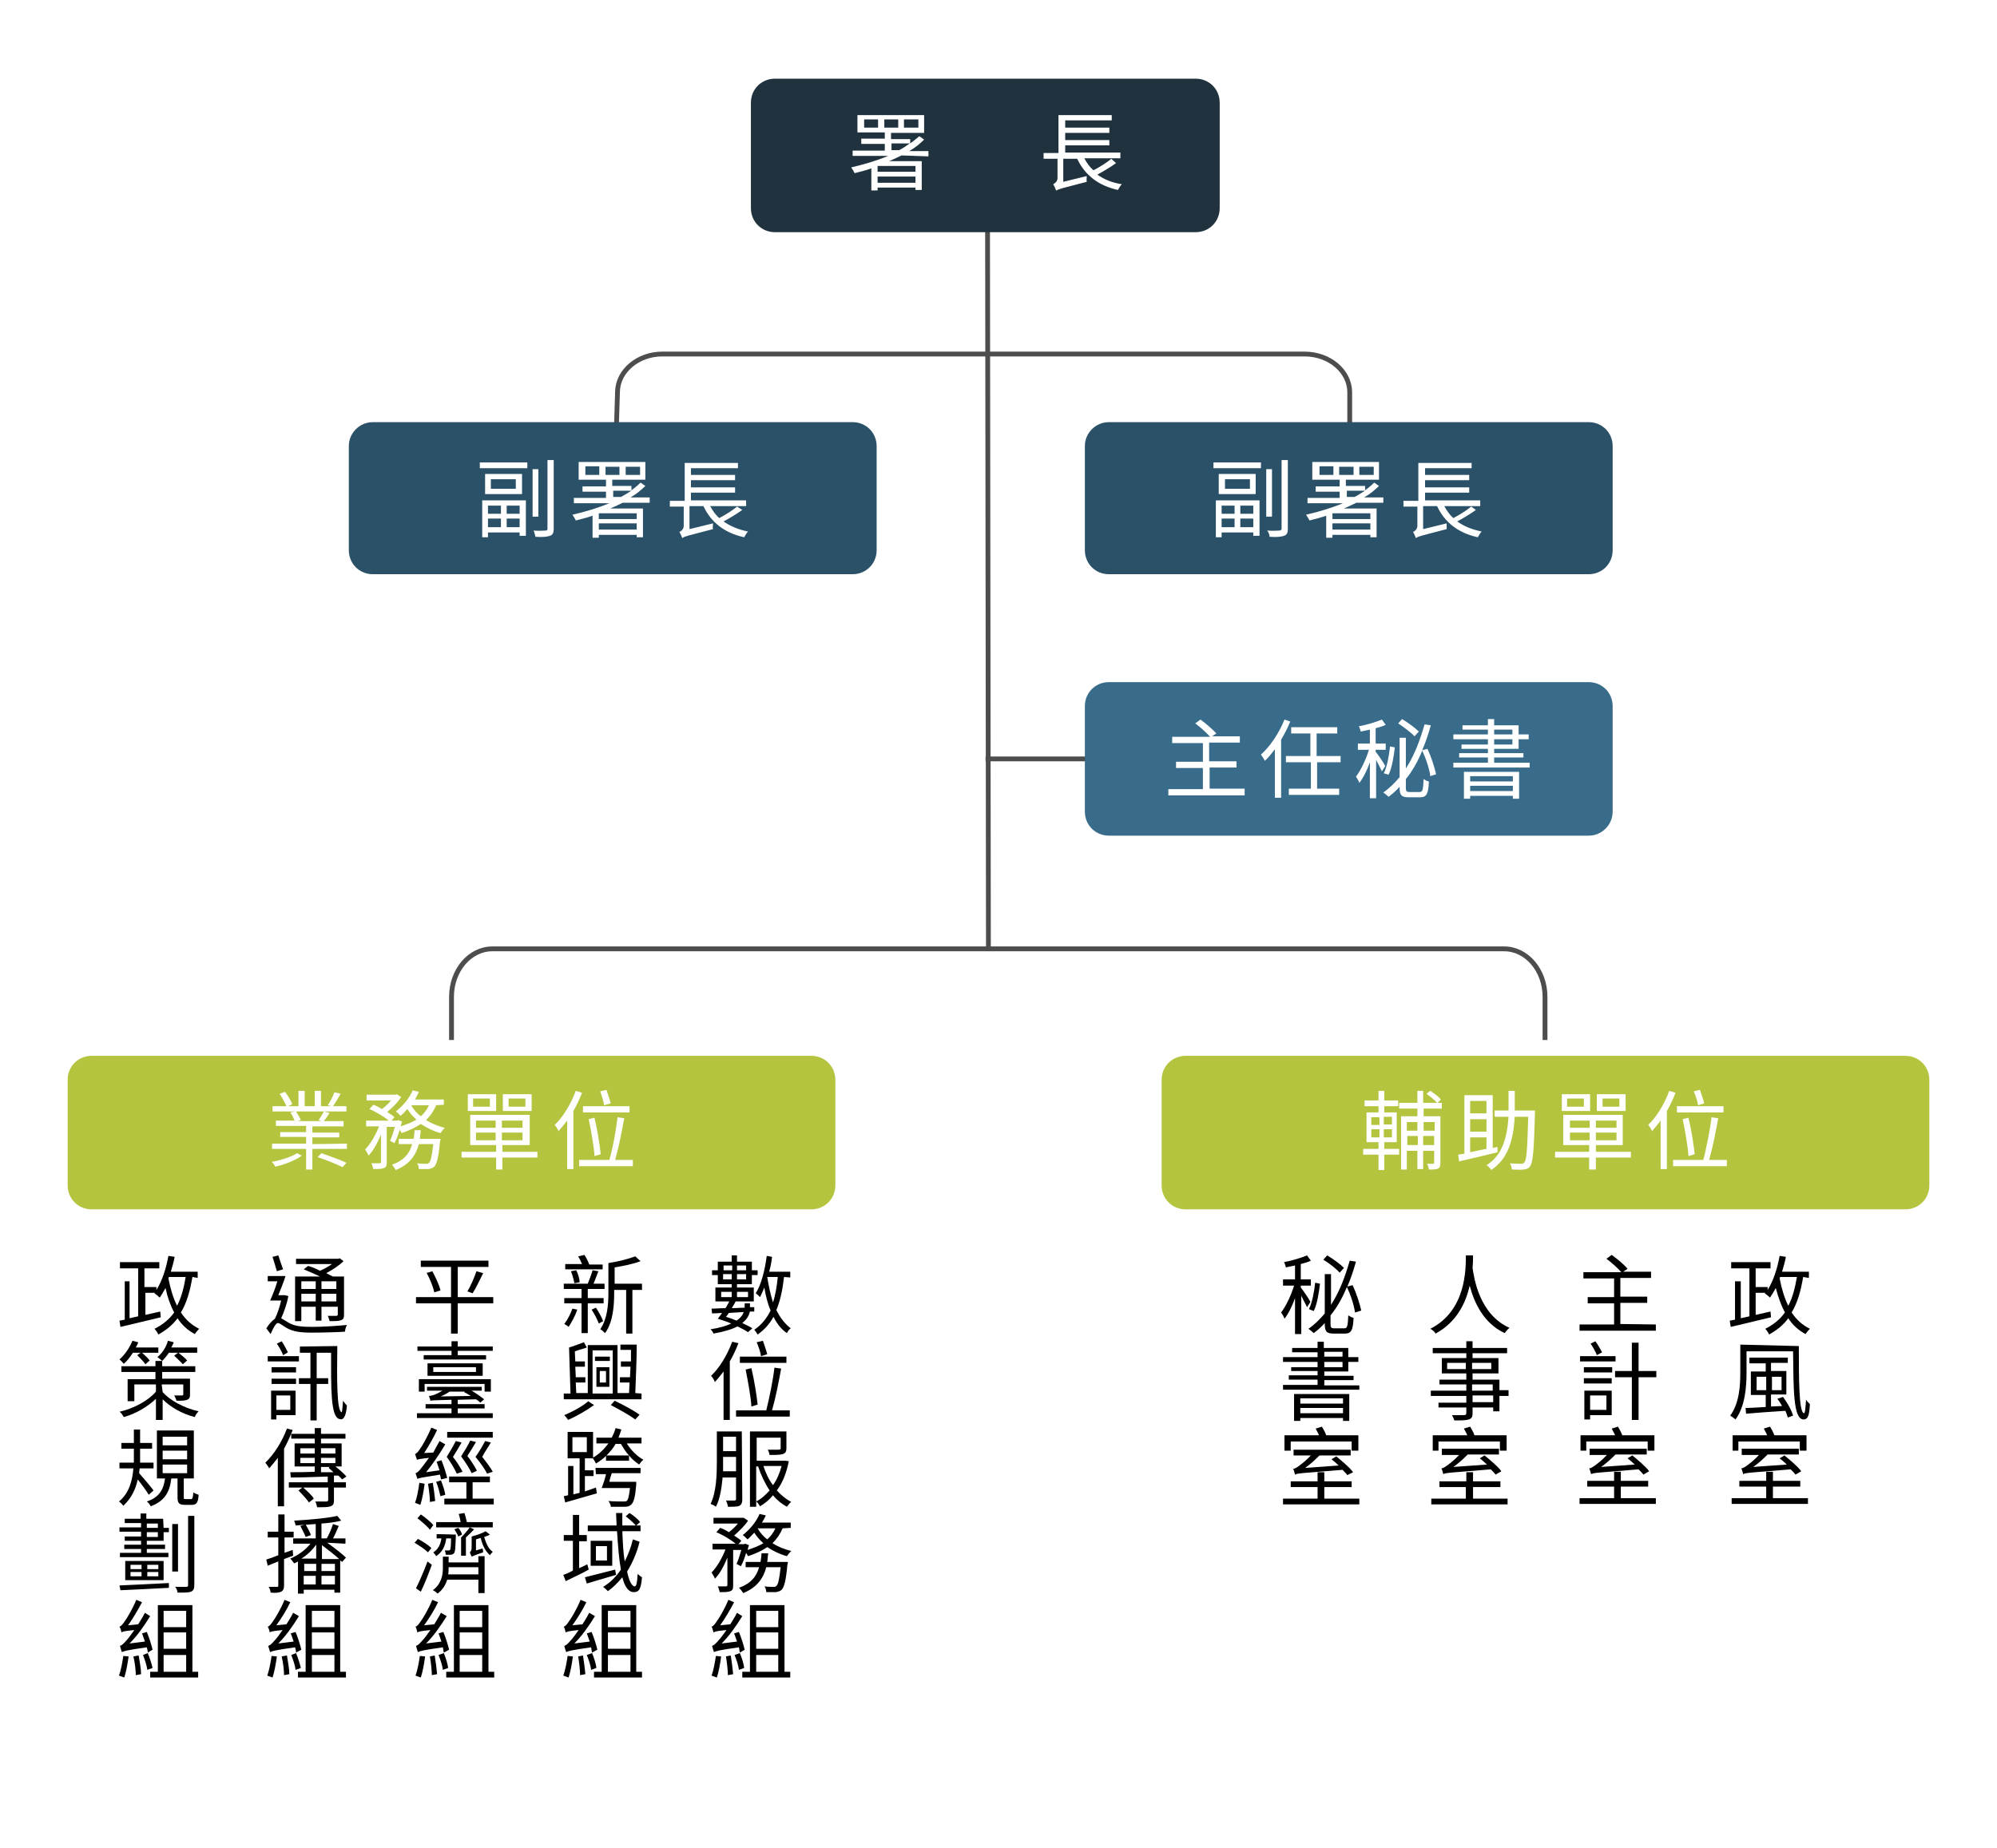 <?xml version="1.0" encoding="utf-8"?>
<!-- Generator: Adobe Illustrator 26.5.0, SVG Export Plug-In . SVG Version: 6.00 Build 0)  -->
<svg version="1.1" id="_層_1" xmlns="http://www.w3.org/2000/svg" xmlns:xlink="http://www.w3.org/1999/xlink" x="0px" y="0px"
	 viewBox="0 0 416.2 385.2" style="enable-background:new 0 0 416.2 385.2;" xml:space="preserve">
<style type="text/css">
	.st0{fill:#FFFFFF;}
	.st1{fill:none;stroke:#4D4D4D;stroke-miterlimit:10;}
	.st2{fill:#2A5167;}
	.st3{fill:#386C8A;}
	.st4{fill:#1F323D;}
	.st5{fill:none;stroke:#4D4D4D;stroke-width:1.01;stroke-miterlimit:10;}
	.st6{fill:#B4C43F;}
</style>
<rect x="-2.5" y="-3" class="st0" width="421.2" height="391.2"/>
<g>
	<line class="st1" x1="233" y1="158.2" x2="205.4" y2="158.2"/>
	<line class="st1" x1="205.8" y1="32.8" x2="206" y2="197.8"/>
	<path class="st1" d="M128,104.2l0.7-22.6c0.1-4.3,4.3-7.8,9.3-7.8h133.9c5.2,0,9.4,3.6,9.4,8v22.4"/>
	<path class="st2" d="M77.7,88h100c2.8,0,5,2.2,5,5v21.7c0,2.8-2.2,5-5,5h-100c-2.8,0-5-2.2-5-5V93C72.7,90.2,75,88,77.7,88z"/>
	<path class="st3" d="M331.1,174.2h-100c-2.8,0-5-2.2-5-5v-22c0-2.8,2.2-5,5-5h100c2.8,0,5,2.2,5,5v22
		C336.1,171.9,333.9,174.2,331.1,174.2z"/>
	<path class="st2" d="M231.1,88h100c2.8,0,5,2.2,5,5v21.7c0,2.8-2.2,5-5,5h-100c-2.8,0-5-2.2-5-5V93C226.1,90.2,228.4,88,231.1,88z"
		/>
	<g>
		<path class="st0" d="M100,96.4h9.9v1.2H100V96.4z M100.5,104.3h9.1v7.4h-1.3V111h-6.6v1h-1.2V104.3L100.5,104.3z M108.8,98.8v4.2
			h-7.7v-4.2H108.8z M101.7,105.4v1.7h2.7v-1.7H101.7z M104.4,109.9v-1.8h-2.7v1.8H104.4z M107.5,99.9h-5.2v2h5.2V99.9z
			 M108.3,105.4h-2.7v1.7h2.7V105.4z M108.3,109.9v-1.8h-2.7v1.8H108.3z M112.2,107.7H111v-9.9h1.2V107.7z M115.4,95.9v14.3
			c0,0.9-0.2,1.3-0.8,1.5c-0.6,0.2-1.5,0.3-3,0.2c-0.1-0.4-0.2-0.9-0.4-1.3c1.2,0.1,2.2,0,2.5,0c0.3,0,0.4-0.1,0.4-0.4V95.9
			L115.4,95.9L115.4,95.9z"/>
		<path class="st0" d="M129.8,104.8c-0.8,0.4-1.7,0.8-2.6,1.2h6.8v6h-1.3v-0.5h-7.9v0.6h-1.3v-4.6c-1.1,0.4-2.3,0.7-3.5,1
			c-0.1-0.3-0.5-0.9-0.7-1.2c2.6-0.6,5.3-1.4,7.7-2.4h-7.4v-1.1h6.7v-1.3h-4.9v-1.1h4.9V100h-5.7v-3.7h13.9v3.7h-6.9v1.3h4v0.9
			c0.7-0.5,1.3-1,1.9-1.6l1,0.7c-0.9,0.9-1.9,1.7-3.1,2.4h4v1.1L129.8,104.8L129.8,104.8z M124.9,97.2h-2.9V99h2.9V97.2z M132.7,107
			h-7.9v1.2h7.9V107z M132.7,110.4v-1.3h-7.9v1.3H132.7z M129.1,99v-1.7h-2.9V99H129.1z M129.4,103.6c0.8-0.4,1.5-0.9,2.2-1.3h-3.8
			v1.3H129.4L129.4,103.6z M130.4,99h3v-1.7h-3V99z"/>
		<path class="st0" d="M154.7,106.3c-1.1,0.8-2.6,1.7-3.9,2.4c1.4,1,3.1,1.7,5.1,2.1c-0.3,0.3-0.6,0.8-0.8,1.2
			c-4.1-0.9-6.9-3.1-8.5-6.5h-2.9v4.8l4.9-1.2c0,0.3-0.1,0.9,0,1.2c-5,1.3-5.9,1.5-6.3,1.8l-0.1,0.1c-0.1-0.3-0.4-1-0.6-1.3
			c0.4-0.2,0.9-0.6,0.9-1.3v-4h-2.9v-1.2h3.1v-7.9h11.1v1.1H144V99h9.2v1.1H144v1.5h9.2v1.1H144v1.6h11.5v1.2H148
			c0.5,0.9,1.1,1.8,1.9,2.5c1.3-0.7,2.8-1.6,3.7-2.4L154.7,106.3L154.7,106.3z"/>
	</g>
	<g>
		<path class="st0" d="M259.4,164.5v1.3h-15.9v-1.3h7.2v-4.4h-5.6v-1.3h5.6v-3.9h-6.4v-1.3h7.9c-0.7-0.8-2-2-3.1-2.8l1.1-0.8
			c1.1,0.8,2.6,2.1,3.3,2.9l-0.9,0.6h5.8v1.3h-6.4v3.9h5.7v1.3h-5.6v4.4H259.4L259.4,164.5z"/>
		<path class="st0" d="M268.9,150.4c-0.5,1.3-1.2,2.6-1.9,3.8v12.1h-1.3v-10.1c-0.7,0.9-1.4,1.8-2.1,2.4c-0.1-0.3-0.6-1-0.8-1.3
			c1.9-1.7,3.8-4.5,4.9-7.3L268.9,150.4L268.9,150.4z M274.5,158.9v5.5h4.6v1.3h-10.5v-1.3h4.6v-5.5H268v-1.3h5.1v-4.7h-4v-1.3h9.6
			v1.3h-4.3v4.7h5v1.3H274.5z"/>
		<path class="st0" d="M288,160.8c-0.2-0.5-0.8-1.6-1.2-2.4v8h-1.3v-7.5c-0.6,1.7-1.4,3.3-2.2,4.3c-0.1-0.4-0.5-1-0.7-1.3
			c1-1.3,2.1-3.6,2.7-5.6h-2.3v-1.3h2.5v-2.9c-0.6,0.1-1.3,0.3-1.9,0.4c-0.1-0.3-0.2-0.8-0.4-1.1c1.7-0.3,3.6-0.9,4.8-1.4l0.8,1.1
			c-0.6,0.3-1.3,0.5-2.1,0.7v3.2h2.1v1.3h-2.1v0.4c0.5,0.6,1.8,2.5,2,3L288,160.8L288,160.8z M298.1,161.8c-0.2-1.5-0.9-3.7-1.7-5.3
			c-0.9,2.2-2,4.2-3.4,5.9v1.8c0,0.7,0.1,0.9,0.8,0.9h2.1c0.6,0,0.7-0.5,0.8-2.7c0.3,0.2,0.8,0.5,1.1,0.5c-0.1,2.6-0.5,3.3-1.8,3.3
			h-2.4c-1.5,0-1.9-0.4-1.9-2v-0.2c-0.7,0.8-1.5,1.5-2.3,2.1c-0.2-0.2-0.8-0.7-1.1-0.9c1.3-0.9,2.4-2,3.4-3.2v-8.2h1.3v6.4
			c1.7-2.6,2.9-5.7,3.9-9.2l1.3,0.2c-0.5,1.8-1.1,3.6-1.8,5.2l1.1-0.3c0.8,1.7,1.5,3.9,1.8,5.3L298.1,161.8L298.1,161.8z
			 M288.4,161.2c0.7-1.4,1.1-3.7,1.3-5.6l1,0.2c-0.2,1.8-0.6,4.3-1.3,5.7L288.4,161.2L288.4,161.2z M294.8,153.5
			c-0.7-0.8-2.2-1.9-3.4-2.7l0.8-0.9c1.2,0.7,2.7,1.8,3.5,2.6L294.8,153.5L294.8,153.5z"/>
		<path class="st0" d="M318.8,159v1h-15.9v-1h7.2v-1.1h-6V157h6v-0.9h-5.5v-0.9h5.5v-1.1h-7.2v-1h7.2v-1h-5.3v-0.9h5.3v-1.3h1.3v1.3
			h5.1v1.9h2.1v1h-2.1v2h-5.1v0.9h6.1v0.9h-6.1v1.1L318.8,159L318.8,159z M305.1,160.9h11.5v5.6h-1.3v-0.6h-8.9v0.6h-1.3
			L305.1,160.9L305.1,160.9z M306.4,161.8v1.1h8.9v-1.1H306.4z M315.3,164.9v-1.1h-8.9v1.1H315.3z M311.4,153.1h3.8v-1h-3.8V153.1z
			 M311.4,155.2h3.8v-1.1h-3.8V155.2z"/>
	</g>
	<g>
		<path class="st0" d="M252.9,96.4h9.9v1.2h-9.9V96.4z M253.4,104.3h9.1v7.4h-1.3V111h-6.6v1h-1.2V104.3L253.4,104.3z M261.7,98.8
			v4.2H254v-4.2H261.7z M254.6,105.4v1.7h2.7v-1.7H254.6L254.6,105.4z M257.3,109.9v-1.8h-2.7v1.8H257.3z M260.5,99.9h-5.2v2h5.2
			V99.9z M261.2,105.4h-2.7v1.7h2.7V105.4z M261.2,109.9v-1.8h-2.7v1.8H261.2z M265.1,107.7h-1.2v-9.9h1.2V107.7z M268.4,95.9v14.3
			c0,0.9-0.2,1.3-0.8,1.5c-0.6,0.2-1.5,0.3-3,0.2c0-0.4-0.2-0.9-0.5-1.3c1.1,0.1,2.2,0,2.5,0c0.3,0,0.5-0.1,0.5-0.4V95.9L268.4,95.9
			L268.4,95.9z"/>
		<path class="st0" d="M282.7,104.8c-0.8,0.4-1.7,0.8-2.6,1.2h6.8v6h-1.3v-0.5h-7.9v0.6h-1.3v-4.6c-1.1,0.4-2.3,0.7-3.5,1
			c-0.1-0.3-0.5-0.9-0.7-1.2c2.6-0.6,5.3-1.4,7.7-2.4h-7.4v-1.1h6.7v-1.3h-5v-1.1h5V100h-5.7v-3.7h13.9v3.7h-6.9v1.3h4v0.9
			c0.7-0.5,1.3-1,1.9-1.6l1,0.7c-0.9,0.9-1.9,1.7-3.1,2.4h4v1.1L282.7,104.8L282.7,104.8z M277.9,97.2H275V99h2.9V97.2z M285.6,107
			h-7.9v1.2h7.9V107z M285.6,110.4v-1.3h-7.9v1.3H285.6z M282.1,99v-1.7h-3V99H282.1z M282.3,103.6c0.8-0.4,1.5-0.9,2.2-1.3h-3.8
			v1.3H282.3L282.3,103.6z M283.3,99h3v-1.7h-3V99z"/>
		<path class="st0" d="M307.6,106.3c-1.1,0.8-2.6,1.7-3.9,2.4c1.4,1,3.1,1.7,5.1,2.1c-0.3,0.3-0.6,0.8-0.8,1.2
			c-4.1-0.9-6.9-3.1-8.5-6.5h-2.9v4.8l4.9-1.2c0,0.3,0,0.9,0,1.2c-5,1.3-5.9,1.5-6.3,1.8l-0.1,0.1c-0.1-0.3-0.4-1-0.6-1.3
			c0.4-0.2,0.9-0.6,0.9-1.3v-4h-2.9v-1.2h3.1v-7.9h11.1v1.1h-9.7V99h9.2v1.1h-9.2v1.5h9.2v1.1h-9.2v1.6h11.5v1.2h-7.5
			c0.5,0.9,1.1,1.8,1.9,2.5c1.3-0.7,2.8-1.6,3.7-2.4L307.6,106.3L307.6,106.3z"/>
	</g>
	<path class="st4" d="M161.5,16.4h87.7c2.8,0,5,2.2,5,5v22c0,2.8-2.2,5-5,5h-87.7c-2.8,0-5-2.2-5-5v-22
		C156.5,18.6,158.7,16.4,161.5,16.4z"/>
	<g>
		<path class="st0" d="M187.9,32.4c-0.8,0.4-1.7,0.8-2.6,1.2h6.8v6h-1.3v-0.5h-7.9v0.6h-1.3v-4.6c-1.1,0.4-2.3,0.7-3.5,1
			c-0.1-0.3-0.5-0.9-0.7-1.2c2.6-0.6,5.3-1.4,7.7-2.4h-7.4v-1.1h6.7V30h-4.9v-1.1h4.9v-1.3h-5.7V24h13.9v3.7h-6.9v1.3h4v0.9
			c0.7-0.5,1.3-1,1.9-1.5l1,0.7c-0.9,0.9-1.9,1.7-3.1,2.4h4v1.1L187.9,32.4L187.9,32.4z M183,24.9h-2.9v1.7h2.9V24.9z M190.8,34.6
			h-7.9v1.2h7.9V34.6z M190.8,38.1v-1.3h-7.9v1.3H190.8z M187.2,26.6v-1.7h-2.9v1.7H187.2z M187.4,31.3c0.8-0.4,1.5-0.9,2.2-1.4
			h-3.8v1.4H187.4L187.4,31.3z M188.4,26.6h3v-1.7h-3V26.6z"/>
		<path class="st0" d="M232.6,34c-1.1,0.8-2.6,1.7-3.9,2.4c1.4,1,3.1,1.7,5.1,2c-0.3,0.3-0.6,0.8-0.8,1.2c-4.1-0.9-6.9-3.1-8.5-6.5
			h-2.9v4.8l4.9-1.2c0,0.3-0.1,0.9,0,1.2c-5,1.3-5.9,1.5-6.3,1.8l-0.1,0c-0.1-0.3-0.4-1-0.6-1.3c0.4-0.2,0.9-0.6,0.9-1.3v-4h-2.9
			v-1.2h3.1V24h11.1v1.1h-9.7v1.5h9.2v1.1h-9.2v1.5h9.2v1.1h-9.2v1.5h11.5v1.2h-7.5c0.5,1,1.1,1.8,1.9,2.5c1.3-0.7,2.8-1.6,3.7-2.4
			L232.6,34L232.6,34z"/>
	</g>
</g>
<g>
	<path class="st5" d="M94.1,216.8v-9c0-5.5,3.8-10,8.5-10h210.9c4.7,0,8.5,4.5,8.5,10v9"/>
	<path class="st6" d="M174.1,225.1v22c0,2.8-2.2,5-5,5h-150c-2.8,0-5-2.2-5-5v-22c0-2.8,2.2-5,5-5h150
		C171.9,220.1,174.1,222.3,174.1,225.1z"/>
	<path class="st6" d="M402.1,225.1v22c0,2.8-2.2,5-5,5h-150c-2.8,0-5-2.2-5-5v-22c0-2.8,2.2-5,5-5h150
		C399.9,220.1,402.1,222.3,402.1,225.1z"/>
	<g>
		<g>
			<path d="M40.1,266.2c-0.5,3-1.2,5.4-2.4,7.4c1,1.5,2.2,2.6,3.8,3.4c-0.3,0.3-0.7,0.8-0.9,1.1c-1.5-0.8-2.7-1.9-3.6-3.3
				c-1,1.4-2.4,2.5-4,3.4c-0.1-0.3-0.5-0.9-0.8-1.2c1.8-0.9,3.1-2,4.1-3.4c-0.8-1.5-1.4-3.2-1.8-5.1c-0.4,0.7-0.8,1.4-1.2,2
				c-0.2-0.2-0.8-0.7-1.1-0.9l0.1-0.1h-2v4.6l3.1-0.7l0.1,1.2c-3,0.7-6.1,1.5-8.4,2l-0.2-1.3l1.1-0.2v-8H27v7.7l1.8-0.4v-10h-3.8
				v-1.3h8.2v1.3h-3.1v3.9h2.5v0.6c1.2-1.9,2-4.4,2.5-7.1l1.3,0.2c-0.2,1.1-0.5,2.1-0.8,3.1h5.6v1.3L40.1,266.2L40.1,266.2z
				 M35.1,266.5c0.4,2.1,1,4.1,1.8,5.7c0.9-1.7,1.4-3.7,1.8-6h-3.5L35.1,266.5L35.1,266.5z"/>
			<path d="M33.9,290.2c1.4,1.6,4.3,3.3,7.5,4c-0.3,0.3-0.7,0.8-0.8,1.2c-2.8-0.7-5.2-2.2-6.7-3.7v4.3h-1.4v-4.4
				c-1.8,1.7-4.2,3.1-6.7,3.8c-0.2-0.3-0.5-0.9-0.9-1.1c3-0.7,6-2.3,7.6-4.2v-1.5H28v3.5h-1.4v-4.6h5.8V286h-7.1v-1.2h7.1v-1.1h1.4
				v1.1h6.9v1.2h-6.9v1.4h5.8v3.3c0,0.6-0.1,0.9-0.6,1.1c-0.5,0.2-1.2,0.2-2.2,0.2c-0.1-0.3-0.3-0.8-0.5-1.1c0.7,0,1.4,0,1.6,0
				c0.2,0,0.3-0.1,0.3-0.2v-2.1h-4.5L33.9,290.2L33.9,290.2z M27.7,282c-0.6,0.9-1.2,1.7-1.9,2.3c-0.2-0.2-0.6-0.7-0.9-0.9
				c1.1-1,2.1-2.4,2.7-3.9l1.2,0.3c-0.1,0.4-0.3,0.7-0.5,1.1H33v1.1h-3.4c0.6,0.5,1.3,1.2,1.6,1.6l-0.9,0.8
				c-0.3-0.5-1.1-1.3-1.7-1.9l0.7-0.5H27.7z M35.2,282c-0.4,0.6-0.9,1.2-1.4,1.7c-0.2-0.2-0.7-0.6-1-0.8c1-0.8,1.8-2,2.2-3.4
				l1.2,0.3c-0.1,0.4-0.3,0.7-0.5,1.1h5.4v1.1h-3.9c0.6,0.5,1.4,1.1,1.8,1.6l-0.9,0.8c-0.4-0.5-1.2-1.2-1.8-1.8l0.8-0.6L35.2,282
				L35.2,282z"/>
			<path d="M31,311.6c-0.4-0.7-1.5-2.2-2.3-3.2c-0.4,2-1.3,3.9-3,5.5c-0.2-0.3-0.6-0.7-0.9-0.9c2.2-1.8,2.8-4.5,3-6.9h-2.9v-1.2h3
				c0-0.4,0-0.8,0-1.1v-1.8h-2.6v-1.2h2.6v-2.8h1.3v2.8h2.5v1.2h-2.5v1.8c0,0.4,0,0.8,0,1.1H32v1.2h-2.9c0,0.3-0.1,0.7-0.1,1
				c0.7,0.8,2.6,3,3,3.6L31,311.6L31,311.6z M39.8,312.5c0.3,0,0.4-0.2,0.5-1.4c0.2,0.2,0.8,0.4,1.1,0.5c-0.1,1.7-0.5,2.1-1.4,2.1
				h-1.5c-1.2,0-1.5-0.4-1.5-1.6v-3.9h-1.3c-0.3,2.7-1.3,4.7-4.3,5.8c-0.1-0.3-0.5-0.8-0.8-1c2.7-0.9,3.5-2.6,3.8-4.8h-1.7v-10h7.7
				v10h-2.1v3.9c0,0.4,0,0.4,0.4,0.4H39.8L39.8,312.5z M33.9,301.3H39v-1.8h-5.1V301.3z M33.9,304.2H39v-1.8h-5.1V304.2z
				 M33.9,307.1H39v-1.8h-5.1V307.1z"/>
			<path d="M24.9,330.5c2.5-0.1,6.5-0.3,10.3-0.5l0,1c-3.7,0.2-7.6,0.4-10.1,0.5L24.9,330.5L24.9,330.5z M34.1,318.5h1.1v0.9h-1.1
				v1.8h-3.5v0.8h3.8v0.9h-3.8v0.8h4.5v0.9H25v-0.9h4.4v-0.8h-3.5v-0.9h3.5v-0.8H26v-0.9h3.4v-1h-4.5v-0.9h4.5v-0.9H26v-0.9h3.3
				v-1.1h1.2v1.1h3.5L34.1,318.5L34.1,318.5z M34.1,325.4v4h-8v-4H34.1z M27.2,327.1h2.3v-0.9h-2.3V327.1z M27.2,328.6h2.3v-0.9
				h-2.3V328.6z M30.6,318.5h2.3v-0.9h-2.3C30.6,317.6,30.6,318.5,30.6,318.5z M32.9,319.4h-2.3v1h2.3V319.4z M33,326.2h-2.3v0.9H33
				V326.2z M33,327.7h-2.3v0.9H33V327.7z M37.1,327.6h-1.2v-9.9h1.2V327.6z M40.5,316v14.4c0,0.8-0.2,1.2-0.7,1.4
				c-0.5,0.2-1.4,0.2-2.8,0.2c0-0.3-0.2-0.9-0.5-1.2c1,0,2,0,2.3,0c0.3,0,0.4-0.1,0.4-0.4V316C39.3,316,40.5,316,40.5,316z"/>
			<path d="M30.8,344.5c0-0.3-0.1-0.7-0.2-1.1c-4.3,0.6-4.8,0.8-5.2,1c-0.1-0.3-0.3-0.9-0.4-1.3c0.4-0.1,0.8-0.5,1.4-1.2
				c0.3-0.3,0.9-1.1,1.6-2.1c-2,0.2-2.5,0.3-2.7,0.5c0-0.3-0.2-0.9-0.4-1.2c0.3-0.1,0.6-0.4,1-1c0.4-0.5,1.7-2.6,2.5-4.6l1.2,0.5
				c-0.9,1.7-1.9,3.4-2.9,4.8l2.1-0.2c0.5-0.8,1-1.6,1.4-2.4l1.1,0.7c-1.3,2.1-2.7,4.1-4.3,5.7l3.2-0.4c-0.2-0.6-0.4-1.2-0.6-1.7
				l1-0.3c0.5,1.2,1,2.8,1.2,3.7L30.8,344.5L30.8,344.5z M26.8,345.3c-0.2,1.5-0.5,3.2-0.9,4.4c-0.3-0.1-0.8-0.3-1.1-0.4
				c0.4-1.1,0.7-2.7,0.9-4.1L26.8,345.3L26.8,345.3z M28.9,345.1c0.2,1.2,0.5,2.8,0.5,3.9l-1.1,0.2c0-1-0.2-2.7-0.5-3.9L28.9,345.1z
				 M30.8,344.6c0.4,1,0.8,2.2,1,3.1l-1.1,0.4c-0.1-0.9-0.5-2.1-0.9-3.1L30.8,344.6L30.8,344.6z M41.3,348.5v1.2h-10v-1.2h1.6v-13.9
				h7.2v13.9C40.1,348.5,41.3,348.5,41.3,348.5z M34.1,335.8v3.4h4.7v-3.4H34.1z M38.8,340.3h-4.7v3.4h4.7V340.3z M34.1,348.5h4.7
				V345h-4.7V348.5z"/>
		</g>
		<g>
			<path d="M60.1,270.2c-0.3,1.6-0.9,3.3-1.5,4.6c0.4,0.2,0.8,0.5,1.5,0.9c1.3,0.8,2.9,0.9,5,0.9c2.3,0,5.2-0.2,7.2-0.4
				c-0.2,0.4-0.4,1-0.4,1.4c-1.3,0.1-4.8,0.2-6.9,0.2c-2.4,0-3.9-0.2-5.3-1c-0.7-0.4-1.4-1-1.8-1s-1,1.1-1.5,2.3l-0.9-1.2
				c0.6-0.9,1.2-1.6,1.8-2c0.5-1,1-2.5,1.3-3.8h-2.3c0.5-1.1,1.1-2.6,1.5-4h-2V266h3.7c-0.4,1.3-1,2.8-1.5,4h1.2l0.2,0L60.1,270.2
				L60.1,270.2z M57.7,265c-0.2-0.8-0.6-2-0.9-3l1.2-0.3c0.3,0.9,0.7,2.1,1,2.9L57.7,265L57.7,265z M62.8,275.4h-1.3v-9.3h5.2
				c-1.1-0.5-2.4-1.1-3.4-1.5l0.9-0.7c0.8,0.2,1.7,0.6,2.5,1c0.9-0.4,1.8-0.9,2.5-1.4h-7.5v-1.1h8.8l0.3-0.1l0.8,0.6
				c-0.9,0.9-2.3,1.8-3.6,2.5c0.5,0.3,1,0.5,1.4,0.7h2.3v7.9c0,0.7-0.1,1-0.6,1.2s-1.2,0.2-2.4,0.2c-0.1-0.3-0.2-0.8-0.4-1.1
				c0.8,0,1.6,0,1.8,0c0.2,0,0.3-0.1,0.3-0.3v-1.6H67v2.9h-1.2v-2.9h-3L62.8,275.4L62.8,275.4z M62.8,267.1v1.6h3v-1.6
				C65.8,267.1,62.8,267.1,62.8,267.1z M65.8,271.3v-1.6h-3v1.6H65.8z M70.1,267.1H67v1.6h3.1V267.1z M70.1,271.3v-1.6H67v1.6H70.1z
				"/>
			<path d="M62.3,283.8h-6.5v-1.1h6.5V283.8z M61.6,295h-4v0.9h-1.1v-6h5.1L61.6,295L61.6,295z M56.6,286.1V285h5.1v1.1H56.6z
				 M56.6,287.4h5.1v1.1h-5.1V287.4z M57.6,290.9v3h2.9v-3C60.5,290.9,57.6,290.9,57.6,290.9z M59,282.5c-0.2-0.6-0.8-1.7-1.3-2.4
				l1-0.5c0.5,0.7,1,1.7,1.3,2.3L59,282.5L59,282.5z M70.3,280.6c-0.1,7.3-0.1,13.5,0.9,13.8c0.1,0,0.2-1.1,0.3-2.4
				c0.2,0.3,0.6,0.8,0.8,1c-0.2,2.5-0.8,3.1-1.6,2.8c-1.8-0.5-1.7-6.4-1.7-13.8h-3v5.3h2.4v1.2H66v7.6h-1.3v-7.6h-2.4v-1.2h2.4v-5.3
				h-2.2v-1.3L70.3,280.6L70.3,280.6z"/>
			<path d="M61,298.1c-0.5,1.3-1.1,2.6-1.8,3.9v12h-1.3v-10.1c-0.6,0.8-1.2,1.5-1.8,2.2c-0.1-0.3-0.6-0.9-0.8-1.2
				c1.8-1.7,3.5-4.4,4.5-7.1L61,298.1L61,298.1z M69.6,309h2.5v1.1h-2.5v2.6c0,0.7-0.1,1.1-0.7,1.3c-0.5,0.2-1.4,0.2-2.8,0.2
				c-0.1-0.4-0.2-0.9-0.4-1.2c1,0,2,0,2.3,0c0.3,0,0.4-0.1,0.4-0.3v-2.6h-5.2c0.8,0.7,1.8,1.6,2.2,2.3l-1,0.8
				c-0.5-0.7-1.4-1.7-2.2-2.5l0.8-0.6h-2.8V309h8.1v-1.2c-2.8,0.1-5.6,0.2-7.7,0.2l-0.1-1.1c1.3,0,3.1,0,5.1-0.1v-1.1h-4.2v-4.8h4.2
				v-1h-4.9v-1h4.9v-1.2h1.3v1.2H72v1h-5.1v1h4.3v4.8h-1.3c0.9,0.7,1.8,1.5,2.3,2.1l-0.9,0.6c-0.2-0.2-0.4-0.5-0.8-0.8l-0.9,0
				L69.6,309L69.6,309z M62.6,303h3v-1.1h-3C62.6,301.9,62.6,303,62.6,303z M65.6,305v-1.1h-3v1.1H65.6z M66.9,301.9v1.1h3v-1.1
				H66.9z M69.9,305v-1.1h-3v1.1H69.9z M66.9,306.9l2.6,0c-0.3-0.3-0.7-0.6-1-0.9l0.2-0.2h-1.8L66.9,306.9L66.9,306.9z"/>
			<path d="M61.1,324.3c-0.6,0.2-1.3,0.5-1.9,0.7v5.5c0,0.7-0.2,1.1-0.6,1.3c-0.4,0.2-1.1,0.3-2.2,0.2c0-0.3-0.2-0.9-0.4-1.2
				c0.8,0,1.5,0,1.7,0c0.2,0,0.3,0,0.3-0.3v-5c-0.8,0.3-1.5,0.6-2.2,0.9l-0.3-1.3c0.7-0.2,1.5-0.5,2.5-0.9v-3.7h-2.2v-1.2H58v-3.6
				h1.3v3.6h1.9v1.2h-1.9v3.2l1.7-0.6L61.1,324.3L61.1,324.3z M68.2,321.6c1.4,1,3.1,2.3,3.9,3.1l-0.8,0.9c-0.1-0.1-0.2-0.2-0.4-0.3
				v6.7h-1.2v-0.6h-6.4v0.8h-1.2v-6.7c-0.3,0.2-0.5,0.3-0.8,0.4c-0.2-0.3-0.6-0.8-0.8-1c1.5-0.6,3.2-1.8,4.2-3.1h-3.6v-1.1h4.7v-3
				c-1.4,0.1-2.8,0.2-4.2,0.3c0-0.3-0.2-0.7-0.3-1c3.1-0.2,6.9-0.5,9-1l0.8,1c-1.1,0.3-2.6,0.5-4.1,0.6v3.1h1.1c0.5-0.8,1-2.1,1.3-3
				l1.2,0.4c-0.4,0.9-0.8,1.9-1.2,2.6h2.6v1.1L68.2,321.6L68.2,321.6z M63.7,317.8c0.4,0.7,0.9,1.6,1.1,2.2l-1.1,0.4
				c-0.2-0.6-0.7-1.5-1.1-2.3L63.7,317.8L63.7,317.8z M65.9,322c-0.8,1.1-1.9,2.2-3.1,2.9h3.1V322z M65.9,326h-2.5v1.5h2.5V326z
				 M63.3,330.3h2.5v-1.8h-2.5V330.3z M69.8,326H67v1.5h2.8V326z M69.8,330.3v-1.8H67v1.8H69.8z M70.7,325c-1-0.9-2.4-2-3.6-2.9v2.9
				H70.7z"/>
			<path d="M61.7,344.5c0-0.3-0.1-0.7-0.2-1.1c-4.3,0.6-4.8,0.8-5.2,1c-0.1-0.3-0.3-0.9-0.4-1.3c0.4-0.1,0.8-0.5,1.4-1.2
				c0.3-0.3,0.9-1.1,1.6-2.1c-2,0.2-2.5,0.3-2.7,0.5c0-0.3-0.2-0.9-0.4-1.2c0.3-0.1,0.6-0.4,1-1c0.4-0.5,1.7-2.6,2.5-4.6l1.2,0.5
				c-0.8,1.7-1.9,3.4-2.9,4.8l2.1-0.2c0.5-0.8,1-1.6,1.4-2.4l1.2,0.7c-1.3,2.1-2.7,4.1-4.3,5.7l3.2-0.4c-0.2-0.6-0.4-1.2-0.6-1.7
				l1-0.3c0.5,1.2,1,2.8,1.2,3.7L61.7,344.5L61.7,344.5z M57.7,345.3c-0.2,1.5-0.5,3.2-0.9,4.4c-0.3-0.1-0.8-0.3-1.1-0.4
				c0.4-1.1,0.7-2.7,0.9-4.1L57.7,345.3L57.7,345.3z M59.8,345.1c0.2,1.2,0.5,2.8,0.5,3.9l-1.1,0.2c0-1-0.2-2.7-0.5-3.9L59.8,345.1z
				 M61.7,344.6c0.4,1,0.8,2.2,1,3.1l-1.1,0.4c-0.1-0.9-0.5-2.1-0.9-3.1L61.7,344.6L61.7,344.6z M72.1,348.5v1.2h-10v-1.2h1.6v-13.9
				h7.2v13.9H72.1z M65,335.8v3.4h4.7v-3.4H65z M69.6,340.3H65v3.4h4.7V340.3z M65,348.5h4.7V345H65V348.5z"/>
		</g>
		<g>
			<path d="M102.8,271.7h-7.4v6.3h-1.4v-6.3h-7.3v-1.3h7.3v-6.3h-6.3v-1.3h14.1v1.3h-6.4v6.3h7.4V271.7z M90.1,265
				c0.7,1.3,1.5,3,1.7,4l-1.3,0.4c-0.2-1.1-0.9-2.8-1.6-4.1C89,265.4,90.1,265,90.1,265z M97.4,269.2c0.7-1.1,1.5-3,1.9-4.2l1.4,0.4
				c-0.7,1.4-1.5,3.1-2.2,4.2C98.5,269.6,97.4,269.2,97.4,269.2z"/>
			<path d="M102.7,294.6v1H86.9v-1h7.2v-1h-5.4v-0.9h5.4v-0.9c-3.5,0.1-4,0.1-4.4,0.2c0-0.2-0.2-0.7-0.3-1c0.3,0,0.6-0.1,1-0.2
				c0.3-0.1,1-0.4,1.8-0.9H89v-0.8h11.4v0.8h-2.1c1,0.6,2,1.3,2.6,1.8l-0.8,0.7c-0.2-0.2-0.5-0.5-0.9-0.7l-3.8,0.1v0.9h5.6v0.9h-5.6
				v1L102.7,294.6L102.7,294.6z M94.1,281.6H87v-0.9h7.1v-1.1h1.3v1.1h7.3v0.9h-7.3v0.9h5.9v0.9H88.3v-0.9h5.8
				C94.1,282.5,94.1,281.6,94.1,281.6z M101,290.1v-1.6H88.5v1.6h-1.2v-2.6h15v2.6H101z M100.6,284.2v2.6H89.1v-2.6H100.6z
				 M99.2,285h-8.9v1h8.9V285z M93.7,290.1c-0.6,0.4-1.3,0.8-1.9,1l6.3-0.1c-0.5-0.3-0.9-0.6-1.4-0.8l0.2-0.1H93.7L93.7,290.1z"/>
			<path d="M91.9,308.4c0-0.2-0.1-0.6-0.2-1c-3.8,0.6-4.4,0.7-4.7,0.9c-0.1-0.3-0.3-0.9-0.4-1.2c0.4-0.1,0.8-0.5,1.3-1.2
				c0.3-0.3,0.8-1.1,1.5-2c-1.8,0.2-2.2,0.3-2.5,0.4c-0.1-0.3-0.3-0.9-0.4-1.2c0.3-0.1,0.6-0.4,1-1c0.4-0.5,1.6-2.6,2.4-4.5l1.2,0.5
				c-0.8,1.7-1.8,3.4-2.7,4.8l1.9-0.1c0.4-0.8,0.9-1.6,1.3-2.4l1.2,0.7c-1.2,2-2.6,4.1-4,5.8l2.8-0.4c-0.2-0.6-0.4-1.2-0.6-1.8
				l1-0.3c0.5,1.2,1,2.8,1.2,3.7L91.9,308.4L91.9,308.4z M88.5,309.3c-0.2,1.5-0.5,3.3-0.9,4.4c-0.2-0.1-0.8-0.3-1.1-0.4
				c0.4-1.1,0.7-2.7,0.9-4.2L88.5,309.3L88.5,309.3z M90.2,309.1c0.2,1.2,0.4,2.7,0.5,3.8l-1.1,0.2c0-1-0.2-2.6-0.4-3.8L90.2,309.1z
				 M91.9,308.6c0.4,1,0.8,2.2,0.9,3l-1,0.3c-0.2-0.8-0.5-2.1-0.9-3L91.9,308.6L91.9,308.6z M102.9,312.4v1.2H92.6v-1.2h4.6V309
				h-3.6v-1.2h8.5v1.2h-3.6v3.4H102.9L102.9,312.4z M95.2,307.2c-0.4-0.9-1.2-2.3-2.1-3.5c0.7-1.1,1.5-2.5,1.9-3.3l1.2,0.3
				c-0.5,0.9-1.2,2.1-1.8,3c0.8,1,1.6,2.3,2,3.1L95.2,307.2L95.2,307.2z M102.7,299.7h-9.5v-1.2h9.5V299.7z M99.2,300.6
				c-0.5,0.9-1.2,2-1.8,2.9c0.8,1,1.6,2.3,2,3.1l-1.1,0.5c-0.4-0.9-1.3-2.3-2.2-3.5c0.7-1.1,1.5-2.4,1.9-3.3L99.2,300.6L99.2,300.6z
				 M101.5,307.2c-0.4-0.9-1.4-2.3-2.4-3.5c0.8-1.1,1.6-2.5,2-3.3l1.2,0.3c-0.5,0.9-1.3,2-1.8,3c0.8,1,1.7,2.2,2.2,3.1L101.5,307.2
				L101.5,307.2z"/>
			<path d="M87.1,320.8c1,0.5,2.2,1.3,2.8,1.9l-0.7,0.9c-0.6-0.6-1.8-1.4-2.8-2L87.1,320.8L87.1,320.8z M86.7,331.1
				c0.7-1.4,1.7-3.7,2.4-5.6l0.9,0.7c-0.7,1.9-1.5,4-2.3,5.6L86.7,331.1z M89.6,318.9c-0.5-0.7-1.7-1.7-2.6-2.4l0.7-0.8
				c0.9,0.6,2.1,1.6,2.6,2.2L89.6,318.9L89.6,318.9z M99.7,324.4h1.3v7.7h-1.3v-2.8h-6.5c-0.3,1-0.9,2.1-2,2.9
				c-0.2-0.2-0.7-0.6-1-0.7c1.8-1.3,2.1-3.2,2.1-4.6v-2.4h1.2v1.2h6.2L99.7,324.4L99.7,324.4z M95,319.9c0,0,0,0.3,0,0.4
				c-0.1,2.3-0.1,3.2-0.4,3.5c-0.2,0.2-0.4,0.3-0.7,0.3c-0.2,0-0.6,0-1,0c0-0.3-0.1-0.6-0.2-0.9c0.4,0,0.7,0,0.8,0
				c0.2,0,0.2,0,0.3-0.1c0.1-0.2,0.2-0.8,0.2-2.4h-1c-0.2,1.7-0.9,2.9-2.1,3.7c-0.1-0.2-0.4-0.6-0.6-0.8c1-0.6,1.5-1.6,1.7-2.9h-1
				v-0.9L95,319.9L95,319.9z M102.7,318.4H90.9v-1.1H96c-0.1-0.5-0.2-1.2-0.4-1.7l1.2-0.2c0.2,0.6,0.4,1.4,0.5,1.9h5.4L102.7,318.4
				L102.7,318.4z M99.7,328.2v-1.5h-6.2v0.2c0,0.4,0,0.9-0.1,1.3L99.7,328.2L99.7,328.2z M95.5,320.3c-0.1-0.4-0.5-1-0.8-1.5
				l0.8-0.3c0.4,0.4,0.7,1,0.8,1.4L95.5,320.3L95.5,320.3z M98.8,318.8c-0.5,0.6-1.2,1.2-1.7,1.7v3.8h-1v-3.8
				c0.6-0.6,1.4-1.5,1.8-2.1L98.8,318.8L98.8,318.8z M102.1,319.9c-0.3,0.2-0.7,0.3-1.2,0.5c0.4,1.3,0.9,2.5,1.8,3.1
				c-0.2,0.2-0.5,0.5-0.6,0.7c-0.9-0.8-1.6-2.1-1.9-3.6c-0.4,0.1-0.7,0.2-1,0.3v2.3l1.4-0.4c0,0.2,0.1,0.6,0.1,0.8
				c-1.8,0.6-2.2,0.8-2.4,0.9v0c-0.1-0.2-0.3-0.7-0.4-0.9c0.2-0.1,0.4-0.4,0.4-1.1v-2.2c1.1-0.3,2.3-0.7,2.9-1.1L102.1,319.9
				L102.1,319.9z"/>
			<path d="M92.5,344.5c-0.1-0.3-0.1-0.7-0.2-1.1c-4.3,0.6-4.8,0.8-5.2,1c-0.1-0.3-0.3-0.9-0.4-1.3c0.4-0.1,0.8-0.5,1.4-1.2
				c0.3-0.3,0.9-1.1,1.6-2.1c-2,0.2-2.4,0.3-2.7,0.5c-0.1-0.3-0.2-0.9-0.4-1.2c0.3-0.1,0.6-0.4,1-1c0.4-0.5,1.7-2.6,2.5-4.6l1.2,0.5
				c-0.8,1.7-1.9,3.4-2.9,4.8l2.1-0.2c0.5-0.8,1-1.6,1.4-2.4l1.2,0.7c-1.3,2.1-2.7,4.1-4.3,5.7l3.2-0.4c-0.2-0.6-0.4-1.2-0.6-1.7
				l1-0.3c0.5,1.2,1,2.8,1.2,3.7L92.5,344.5L92.5,344.5z M88.6,345.3c-0.2,1.5-0.5,3.2-0.9,4.4c-0.3-0.1-0.8-0.3-1.1-0.4
				c0.4-1.1,0.7-2.7,0.9-4.1L88.6,345.3L88.6,345.3z M90.6,345.1c0.2,1.2,0.4,2.8,0.5,3.9l-1.1,0.2c0-1-0.2-2.7-0.4-3.9L90.6,345.1z
				 M92.5,344.6c0.4,1,0.8,2.2,0.9,3.1l-1.1,0.4c-0.1-0.9-0.5-2.1-0.9-3.1L92.5,344.6L92.5,344.6z M103,348.5v1.2H93v-1.2h1.6v-13.9
				h7.2v13.9H103z M95.8,335.8v3.4h4.7v-3.4H95.8z M100.5,340.3h-4.7v3.4h4.7V340.3z M95.8,348.5h4.7V345h-4.7V348.5z"/>
		</g>
		<g>
			<path d="M120.3,273c-0.4,1.3-1.2,2.7-1.8,3.6c-0.2-0.2-0.7-0.5-0.9-0.6c0.7-0.9,1.3-2.1,1.7-3.2L120.3,273z M122.5,271.7v6.2
				h-1.3v-6.2h-3.6v-1.1h3.6v-1.9h-3.7v-1.1h5c0.3-0.8,0.8-2,1-2.8l1.2,0.2c-0.3,0.9-0.7,1.8-1,2.6h2.3v1.1h-3.5v1.9h3.3v1.1
				C125.8,271.7,122.5,271.7,122.5,271.7z M125.7,264.6h-7.9v-1.1h3.5c-0.2-0.5-0.5-1.1-0.8-1.6l1.3-0.3c0.4,0.6,0.8,1.4,1,2h2.8
				V264.6z M119.7,267.5c-0.1-0.7-0.4-1.7-0.7-2.5l1.1-0.2c0.4,0.8,0.7,1.8,0.7,2.5L119.7,267.5L119.7,267.5z M124.2,272.6
				c0.6,0.9,1.2,2,1.5,2.8l-0.9,0.5c-0.3-0.8-0.9-2-1.5-2.9L124.2,272.6z M133.8,268.9h-2v9.1h-1.3v-9.1h-2.5v0.6
				c0,2.6-0.2,6.1-1.9,8.4c-0.2-0.2-0.7-0.7-1-0.8c1.5-2.2,1.7-5.2,1.7-7.6v-6.2c2-0.3,4.3-0.9,5.6-1.4l1.1,1
				c-1.5,0.6-3.6,1-5.4,1.3v3.4h5.7L133.8,268.9L133.8,268.9z"/>
			<path d="M133.7,290.5v1.2h-16.2v-1.2h1.4l-0.3-9.6c1-0.3,2.3-0.8,3.1-1.1l0.6,1.1c-0.8,0.3-1.7,0.5-2.5,0.8l0.1,2.1h2v1.1h-2
				l0.1,2.2h2v1.1h-2l0.1,2.2h2.4v-10h6.2v10h2.4c0-0.6,0.1-1.4,0.1-2.2h-2v-1.1h2.1c0-0.7,0.1-1.5,0.1-2.2h-2v-1.1h2.1
				c0-0.8,0-1.6,0-2.4h-2.2v-1.1h3.4c0,3.1-0.2,7.4-0.3,10.1L133.7,290.5L133.7,290.5z M123.8,292.9c-1.5,1.1-3.6,2.3-5.4,3.1
				c-0.2-0.3-0.5-0.7-0.8-1c1.7-0.7,3.9-1.9,5-2.9L123.8,292.9L123.8,292.9z M123.5,290.5h4.2v-9h-4.2
				C123.5,281.6,123.5,290.5,123.5,290.5z M127.1,282.8v0.9H124v-0.9H127.1z M124.3,285h2.7v4.1h-2.7V285z M125,288.2h1.3v-2.4H125
				V288.2z M128.1,292c1.9,0.9,3.9,2,5.2,2.9l-0.9,1c-1.2-0.9-3.2-2-5.1-3L128.1,292z"/>
			<path d="M124.2,310.1l0.2,1.2l-6.6,1.9l-0.3-1.3l0.9-0.2v-6.1h1.1v5.9l1.3-0.3v-7.2h-2.5v-5.5h5.3v5.5h-1.7v2.5h1.8v1.2h-1.8v3.2
				L124.2,310.1L124.2,310.1z M119.3,302.7h3v-3.1h-3V302.7z M130.7,301c0.8,1.3,2.1,2.6,3.4,3.3c-0.3,0.2-0.7,0.7-0.9,1
				c-0.7-0.5-1.5-1.1-2.1-1.9v1.1h-4.8v-1c-0.6,0.6-1.3,1.1-2.1,1.6c-0.1-0.3-0.5-0.9-0.7-1.2c1.3-0.7,2.4-1.8,3.3-3h-2.5v-1.2h3.2
				c0.3-0.6,0.6-1.3,0.8-2l1.2,0.3c-0.2,0.6-0.4,1.2-0.6,1.7h4.8v1.2H130.7L130.7,301z M124.1,306h9.4v1.1h-6
				c-0.2,0.6-0.4,1.2-0.5,1.8h5.6c0,0,0,0.4,0,0.6c-0.2,2.5-0.5,3.6-1,4.1c-0.4,0.4-0.8,0.5-1.4,0.5c-0.5,0-1.7,0-2.9,0
				c0-0.4-0.2-0.8-0.5-1.2c1.2,0.1,2.5,0.1,3,0.1c0.4,0,0.6,0,0.8-0.1c0.3-0.2,0.5-1,0.7-2.7h-5.9c0.3-0.8,0.7-1.9,0.9-2.9h-2.1
				L124.1,306L124.1,306z M131.1,303.4c-0.7-0.7-1.2-1.6-1.7-2.4h-1.1c-0.5,0.9-1.2,1.7-1.9,2.4H131.1L131.1,303.4z"/>
			<path d="M122.7,327.2c-1.6,0.9-3.4,1.7-4.8,2.4l-0.5-1.3c0.6-0.2,1.3-0.5,2-0.9v-6.2h-1.9V320h1.9v-4.2h1.3v4.2h1.6v1.3h-1.6v5.6
				c0.5-0.2,1.1-0.5,1.7-0.8L122.7,327.2L122.7,327.2z M128.4,328.3c-2.1,0.6-4.4,1.3-6.1,1.8l-0.4-1.3c1.6-0.4,4-1,6.3-1.6
				L128.4,328.3L128.4,328.3z M133.3,321.4c-0.6,2.4-1.5,4.4-2.6,6.2c0.4,2,1,3.1,1.6,3.1c0.3,0,0.5-0.7,0.6-2.6
				c0.3,0.3,0.7,0.6,0.9,0.7c-0.2,2.4-0.6,3.1-1.7,3.1s-1.9-1.1-2.4-3.1c-0.9,1.1-1.9,2.1-3,2.9c-0.2-0.2-0.7-0.7-1-0.9
				c1.5-0.9,2.7-2.1,3.7-3.6c-0.4-2.2-0.6-4.9-0.8-8h-6.1v-1.2h6c0-0.9-0.1-1.8-0.1-2.6h1.3c0,0.9,0,1.8,0,2.6h2.8
				c-0.4-0.5-1.4-1.4-2.1-1.9l0.8-0.7c0.8,0.5,1.8,1.3,2.2,1.9l-0.8,0.7h0.9v1.2h-3.8c0.1,2.4,0.2,4.6,0.5,6.3
				c0.7-1.4,1.3-2.9,1.7-4.6L133.3,321.4L133.3,321.4z M127.6,321.2v5.2h-4.5v-5.2H127.6z M126.5,322.3h-2.3v3h2.3V322.3z"/>
			<path d="M123.4,344.5c-0.1-0.3-0.1-0.7-0.2-1.1c-4.3,0.6-4.8,0.8-5.2,1c-0.1-0.3-0.3-0.9-0.4-1.3c0.4-0.1,0.8-0.5,1.4-1.2
				c0.3-0.3,0.9-1.1,1.6-2.1c-2,0.2-2.4,0.3-2.7,0.5c-0.1-0.3-0.2-0.9-0.4-1.2c0.3-0.1,0.6-0.4,1-1c0.4-0.5,1.7-2.6,2.5-4.6l1.2,0.5
				c-0.8,1.7-1.9,3.4-2.9,4.8l2.1-0.2c0.5-0.8,1-1.6,1.4-2.4l1.2,0.7c-1.3,2.1-2.7,4.1-4.3,5.7l3.2-0.4c-0.2-0.6-0.4-1.2-0.6-1.7
				l1-0.3c0.5,1.2,1,2.8,1.2,3.7L123.4,344.5L123.4,344.5z M119.4,345.3c-0.2,1.5-0.5,3.2-0.9,4.4c-0.3-0.1-0.8-0.3-1.1-0.4
				c0.4-1.1,0.7-2.7,0.9-4.1L119.4,345.3L119.4,345.3z M121.5,345.1c0.2,1.2,0.4,2.8,0.5,3.9l-1.1,0.2c0-1-0.2-2.7-0.4-3.9
				L121.5,345.1z M123.4,344.6c0.4,1,0.8,2.2,0.9,3.1l-1.1,0.4c-0.1-0.9-0.5-2.1-0.9-3.1L123.4,344.6L123.4,344.6z M133.8,348.5v1.2
				h-10v-1.2h1.6v-13.9h7.2v13.9H133.8L133.8,348.5z M126.7,335.8v3.4h4.7v-3.4H126.7z M131.4,340.3h-4.7v3.4h4.7V340.3z
				 M126.7,348.5h4.7V345h-4.7V348.5z"/>
		</g>
		<g>
			<path d="M156.3,273.4c-0.2,0.8-0.6,1.6-1.6,2.4c0.8,0.4,1.5,0.7,2.1,1.1l-0.9,0.8c-0.6-0.4-1.4-0.8-2.2-1.2
				c-1.1,0.6-2.8,1.1-5,1.5c-0.1-0.3-0.4-0.7-0.6-0.9c1.9-0.3,3.3-0.7,4.3-1.2c-0.9-0.4-1.9-0.7-2.8-1c0.3-0.4,0.6-0.8,0.9-1.2
				l-2.1,0.1l-0.1-1c0.8,0,1.8-0.1,2.9-0.1c0.3-0.5,0.6-1,0.8-1.4h-2.9v-2.9h3.4v-0.7h-2.9v-1.9h-1.2v-1h1.2v-1.8h2.9v-1.3h1.1v1.3
				h3.1v1.8h1.2v1h-1.2v1.9h-3.1v0.7h3.5v2.9h-3.8c-0.2,0.5-0.5,0.9-0.8,1.4c0.9,0,1.8-0.1,2.7-0.1v-0.9h1.1v0.8l0.9,0l0,0.9
				L156.3,273.4L156.3,273.4z M150.3,270.4h2.2v-1.1h-2.2V270.4z M150.8,263.8v1h1.8v-1H150.8z M152.5,266.7v-1.1h-1.8v1.1H152.5z
				 M151.9,273.7c-0.2,0.3-0.4,0.6-0.6,0.8c0.7,0.2,1.5,0.5,2.2,0.8c0.9-0.6,1.3-1.2,1.5-1.8L151.9,273.7L151.9,273.7z M153.6,263.8
				v1h1.9v-1H153.6z M155.5,266.7v-1.1h-1.9v1.1H155.5z M153.6,269.3v1.1h2.3v-1.1H153.6z M163.4,266.2c-0.3,2.7-0.8,5-1.6,6.9
				c0.8,1.6,1.8,2.9,3,3.8c-0.3,0.2-0.6,0.6-0.8,1c-1.2-0.8-2.1-2-2.8-3.4c-0.8,1.5-1.9,2.7-3.3,3.7c-0.1-0.2-0.5-0.8-0.7-1
				c1.5-1,2.6-2.4,3.4-4c-0.6-1.4-1-3-1.3-4.8c-0.3,0.7-0.6,1.4-0.9,2c-0.2-0.2-0.6-0.6-0.9-0.8c1.2-1.9,1.9-4.8,2.3-7.8l1.1,0.2
				c-0.1,1-0.3,2.1-0.6,3.1h4.4v1.2L163.4,266.2L163.4,266.2z M159.9,266.2c0.3,1.9,0.7,3.7,1.2,5.3c0.5-1.5,0.8-3.3,1-5.3H159.9z"
				/>
			<path d="M153.9,280c-0.5,1.3-1.1,2.6-1.8,3.8V296h-1.3v-10.1c-0.6,0.8-1.2,1.5-1.8,2.2c-0.1-0.3-0.5-1-0.8-1.3
				c1.8-1.7,3.4-4.4,4.4-7.1L153.9,280L153.9,280z M164.6,294v1.3h-11.2V294h6.3c0.6-2.4,1.4-6.2,1.7-8.9l1.4,0.2
				c-0.5,2.8-1.2,6.3-1.9,8.7H164.6z M163.9,284.1h-9.7v-1.3h9.7V284.1z M156.6,293.2c-0.1-1.9-0.7-5.2-1.2-7.7l1.2-0.3
				c0.6,2.5,1.1,5.7,1.3,7.6L156.6,293.2L156.6,293.2z M158.6,282.7c-0.1-0.8-0.5-2-0.9-2.9l1.3-0.3c0.3,0.9,0.7,2,0.9,2.8
				L158.6,282.7L158.6,282.7z"/>
			<path d="M154.7,312.5c0,0.7-0.1,1.1-0.6,1.4c-0.4,0.2-1.2,0.2-2.4,0.2c0-0.3-0.2-0.9-0.4-1.3c0.8,0,1.6,0,1.8,0
				c0.2,0,0.3-0.1,0.3-0.3V308h-2.8c-0.2,2.1-0.5,4.4-1.4,6.1c-0.2-0.2-0.8-0.5-1.1-0.6c1.2-2.5,1.3-6.1,1.3-8.7v-6.4h5.2
				L154.7,312.5L154.7,312.5z M153.4,306.7v-3h-2.7v1c0,0.6,0,1.3,0,2H153.4L153.4,306.7z M150.7,299.5v3h2.7v-3H150.7z
				 M164.4,304.6c-0.5,2.5-1.3,4.5-2.5,6.1c0.9,1,1.9,1.8,3,2.4c-0.3,0.2-0.7,0.7-0.9,1c-1.1-0.6-2.1-1.4-2.9-2.4
				c-0.8,1-1.7,1.7-2.7,2.3c-0.2-0.3-0.5-0.8-0.8-1c1-0.5,1.9-1.3,2.8-2.3c-1-1.5-1.8-3.2-2.4-5h-0.4v8.4h-1.3v-15.7h7.6v3.5
				c0,0.7-0.2,1-0.7,1.2c-0.6,0.2-1.5,0.2-2.8,0.2c-0.1-0.4-0.2-0.8-0.4-1.1c1.1,0,2,0,2.3,0c0.3,0,0.4-0.1,0.4-0.3v-2.2h-5v4.8h5.8
				l0.2,0L164.4,304.6L164.4,304.6z M159.1,305.6c0.5,1.5,1.1,2.8,2,4c0.8-1.1,1.4-2.5,1.8-4H159.1L159.1,305.6z"/>
			<path d="M163.1,318.6c-0.5,1.2-1.2,2.2-2.1,3.1c1.1,0.7,2.5,1.3,3.9,1.6c-0.3,0.3-0.7,0.8-0.9,1.1c-1.5-0.4-2.9-1.1-4.1-1.9
				c-1.1,0.8-2.5,1.4-4,1.9c-0.1-0.2-0.3-0.5-0.4-0.7c-0.3,1.1-0.7,2.1-1.1,2.8l-0.9-0.5c0.4-0.8,0.7-1.9,1-2.9h-1.7v7.4
				c0,0.7-0.1,1-0.6,1.2c-0.5,0.2-1.2,0.2-2.2,0.2c-0.1-0.3-0.2-0.9-0.4-1.2c0.8,0,1.5,0,1.7,0c0.2,0,0.3-0.1,0.3-0.3v-5.7
				c-0.7,1.7-1.6,3.4-2.6,4.4c-0.1-0.4-0.5-0.9-0.7-1.3c1.1-1.1,2.2-3,2.9-4.8h-2.7v-1.2h4.8c-0.9-0.8-2.6-1.8-4-2.4l0.8-0.9
				c0.6,0.2,1.2,0.5,1.8,0.9c0.7-0.5,1.4-1.2,1.9-1.8h-5.1v-1.2h6.1l0.2,0l0.9,0.6c-0.7,1.1-1.9,2.2-2.9,3.1
				c0.6,0.4,1.1,0.7,1.5,1.1l-0.6,0.7h1.2l0.2-0.1l0.8,0.3c-0.1,0.3-0.2,0.6-0.3,1c1.2-0.4,2.3-0.8,3.3-1.4
				c-0.7-0.6-1.4-1.4-1.9-2.2c-0.5,0.5-0.9,1-1.4,1.4c-0.2-0.2-0.7-0.7-1-0.9c1.4-1.1,2.8-2.7,3.5-4.4l1.3,0.3
				c-0.2,0.5-0.5,1-0.8,1.5h6v1.1L163.1,318.6L163.1,318.6z M162.8,325.6h1.4c0,0,0,0.4-0.1,0.6c-0.3,3.4-0.7,4.7-1.2,5.2
				c-0.3,0.3-0.7,0.4-1.2,0.5c-0.4,0-1.2,0-2,0c0-0.3-0.1-0.9-0.4-1.2c0.8,0.1,1.6,0.1,1.9,0.1c0.3,0,0.4,0,0.6-0.2
				c0.4-0.3,0.6-1.4,0.9-3.9h-3c-0.6,2.3-1.9,4.2-4.8,5.4c-0.2-0.3-0.6-0.9-0.9-1.1c2.5-0.9,3.7-2.4,4.2-4.3h-2.8v-1.1h3.1
				c0.1-0.6,0.2-1.2,0.2-1.8h1.4c-0.1,0.6-0.1,1.2-0.2,1.8L162.8,325.6L162.8,325.6L162.8,325.6z M157.9,318.6
				c0.5,0.9,1.2,1.7,2,2.3c0.7-0.6,1.3-1.4,1.7-2.3H157.9z"/>
			<path d="M154.2,344.5c-0.1-0.3-0.1-0.7-0.2-1.1c-4.3,0.6-4.8,0.8-5.2,1c-0.1-0.3-0.3-0.9-0.4-1.3c0.4-0.1,0.8-0.5,1.4-1.2
				c0.3-0.3,0.9-1.1,1.6-2.1c-2,0.2-2.4,0.3-2.7,0.5c-0.1-0.3-0.2-0.9-0.4-1.2c0.3-0.1,0.6-0.4,1-1c0.4-0.5,1.7-2.6,2.5-4.6l1.2,0.5
				c-0.9,1.7-1.9,3.4-2.9,4.8l2.1-0.2c0.5-0.8,1-1.6,1.4-2.4l1.1,0.7c-1.3,2.1-2.7,4.1-4.3,5.7l3.2-0.4c-0.2-0.6-0.4-1.2-0.6-1.7
				l1-0.3c0.5,1.2,1,2.8,1.2,3.7L154.2,344.5L154.2,344.5z M150.3,345.3c-0.2,1.5-0.5,3.2-0.9,4.4c-0.3-0.1-0.8-0.3-1.1-0.4
				c0.4-1.1,0.7-2.7,0.9-4.1L150.3,345.3L150.3,345.3z M152.3,345.1c0.2,1.2,0.4,2.8,0.5,3.9l-1.1,0.2c0-1-0.2-2.7-0.4-3.9
				L152.3,345.1z M154.2,344.6c0.4,1,0.8,2.2,0.9,3.1l-1.1,0.4c-0.1-0.9-0.5-2.1-0.9-3.1L154.2,344.6L154.2,344.6z M164.7,348.5v1.2
				h-10v-1.2h1.6v-13.9h7.2v13.9H164.7z M157.6,335.8v3.4h4.6v-3.4H157.6z M162.2,340.3h-4.6v3.4h4.6V340.3z M157.6,348.5h4.6V345
				h-4.6V348.5z"/>
		</g>
	</g>
	<g>
		<path class="st0" d="M62.9,240.9c-1.3,1-3.7,1.9-5.5,2.3c-0.2-0.3-0.5-0.8-0.8-1c1.8-0.3,4.1-1,5.3-1.8L62.9,240.9L62.9,240.9z
			 M72.3,238.4v1.1h-7.2v4.3h-1.3v-4.3h-7.1v-1.1h7.1v-1.4h-5.4v-1h5.4v-1.3h-6.3v-1.1h3.9c-0.2-0.5-0.5-1.2-0.9-1.7l1-0.2h-4.7
			v-1.1h2.9c-0.3-0.7-0.9-1.8-1.4-2.6l1.1-0.4c0.6,0.8,1.3,1.9,1.5,2.6l-0.9,0.4h2.2v-3.2h1.3v3.2h2.1v-3.2h1.3v3.2H69l-0.7-0.2
			c0.5-0.7,1.1-1.9,1.4-2.7L71,228c-0.5,0.9-1.1,1.9-1.6,2.6h2.8v1.1h-4.7l1.2,0.3c-0.4,0.6-0.8,1.2-1.2,1.7h4.1v1.1h-6.5v1.3h5.6v1
			h-5.6v1.4L72.3,238.4L72.3,238.4z M61.7,231.7c0.4,0.6,0.8,1.3,1,1.8l-0.7,0.2h5l-0.6-0.2c0.4-0.5,0.8-1.3,1.1-1.8H61.7
			L61.7,231.7z M67,240.4c1.7,0.6,4,1.4,5.2,2l-0.8,0.9c-1.2-0.6-3.5-1.5-5.2-2.1L67,240.4L67,240.4z"/>
		<path class="st0" d="M90.9,230.4c-0.5,1.2-1.2,2.2-2.1,3.1c1.2,0.7,2.5,1.3,3.9,1.6c-0.3,0.3-0.7,0.8-0.9,1.1
			c-1.5-0.4-2.9-1.1-4.1-1.9c-1.2,0.8-2.5,1.4-4,1.9c-0.1-0.2-0.3-0.5-0.4-0.7c-0.3,1.1-0.7,2.1-1.1,2.8l-0.9-0.5
			c0.4-0.8,0.7-1.9,1-2.9h-1.7v7.4c0,0.7-0.1,1-0.6,1.2c-0.5,0.2-1.2,0.2-2.2,0.2c-0.1-0.3-0.2-0.9-0.4-1.2c0.8,0,1.5,0,1.7,0
			c0.2,0,0.3-0.1,0.3-0.3v-5.7c-0.7,1.7-1.6,3.4-2.6,4.4c-0.1-0.4-0.5-0.9-0.7-1.3c1.1-1.1,2.2-3,2.9-4.8h-2.7v-1.2H81
			c-0.9-0.8-2.6-1.8-4-2.4l0.8-0.9c0.6,0.2,1.2,0.5,1.8,0.9c0.7-0.5,1.4-1.2,1.9-1.8h-5.1v-1.2h6.1l0.2-0.1l0.9,0.6
			c-0.7,1.1-1.8,2.2-2.9,3.1c0.6,0.4,1.1,0.7,1.5,1.1l-0.6,0.7h1.2l0.2-0.1l0.8,0.3c-0.1,0.3-0.2,0.6-0.3,1c1.2-0.4,2.3-0.8,3.3-1.4
			c-0.7-0.6-1.4-1.4-1.9-2.2c-0.5,0.5-0.9,1-1.4,1.4c-0.2-0.2-0.7-0.7-1-0.9c1.4-1.1,2.8-2.7,3.5-4.4l1.3,0.3
			c-0.2,0.5-0.5,1-0.8,1.6h6v1.1L90.9,230.4L90.9,230.4z M90.5,237.4h1.3c0,0,0,0.4-0.1,0.6c-0.3,3.4-0.7,4.7-1.2,5.2
			c-0.3,0.3-0.7,0.4-1.2,0.5c-0.4,0-1.2,0-2,0c0-0.3-0.1-0.9-0.4-1.2c0.8,0.1,1.6,0.1,1.9,0.1c0.3,0,0.4,0,0.6-0.2
			c0.4-0.3,0.6-1.4,0.9-3.9h-3c-0.6,2.3-1.9,4.2-4.8,5.4c-0.2-0.3-0.6-0.9-0.8-1.1c2.5-0.9,3.7-2.4,4.2-4.3h-2.8v-1.1h3.1
			c0.1-0.6,0.2-1.2,0.2-1.8h1.3c-0.1,0.6-0.1,1.2-0.2,1.8L90.5,237.4L90.5,237.4L90.5,237.4z M85.7,230.4c0.5,0.9,1.2,1.7,2,2.3
			c0.7-0.6,1.3-1.4,1.7-2.3H85.7z"/>
		<path class="st0" d="M112,241.3h-7.3v2.5h-1.3v-2.5h-7.2v-1.2h7.2v-1.4h-5.4v-6.3h12.4v6.3h-5.7v1.4h7.3V241.3z M103.4,231.6h-5.9
			v-3.5h5.9V231.6z M102.1,229h-3.5v1.7h3.5V229z M99.2,235.1h4.1v-1.5h-4.1V235.1z M103.3,237.7v-1.6h-4.1v1.6H103.3z M108.9,233.6
			h-4.3v1.5h4.3V233.6z M108.9,236.1h-4.3v1.6h4.3V236.1z M110.8,231.6h-6v-3.5h6V231.6z M109.5,229H106v1.7h3.5V229z"/>
		<path class="st0" d="M121.3,227.8c-0.5,1.3-1.1,2.6-1.8,3.8v12.1h-1.3v-10.1c-0.6,0.8-1.2,1.5-1.8,2.2c-0.1-0.3-0.5-1-0.8-1.3
			c1.8-1.7,3.4-4.4,4.4-7.1L121.3,227.8z M131.9,241.8v1.3h-11.2v-1.3h6.3c0.7-2.4,1.4-6.2,1.7-8.9l1.4,0.2
			c-0.5,2.8-1.2,6.3-1.9,8.7H131.9z M131.2,231.9h-9.7v-1.3h9.7V231.9z M123.9,241c-0.1-1.9-0.7-5.2-1.2-7.7l1.2-0.3
			c0.6,2.5,1.1,5.7,1.3,7.6L123.9,241L123.9,241z M125.9,230.4c-0.1-0.8-0.5-2-0.8-2.9l1.3-0.3c0.3,0.9,0.7,2.1,0.9,2.8L125.9,230.4
			L125.9,230.4z"/>
	</g>
	<g>
		<g>
			<path d="M345.1,276.1v1.3h-15.9v-1.3h7.2v-4.4h-5.5v-1.3h5.5v-3.9H330v-1.3h7.9c-0.7-0.8-2-2-3.1-2.8l1.1-0.8
				c1.1,0.8,2.6,2,3.3,2.9l-0.9,0.6h5.8v1.3h-6.4v3.9h5.6v1.3h-5.6v4.4L345.1,276.1L345.1,276.1z"/>
			<path d="M336.7,283.8h-7.4v-1.1h7.4V283.8z M330.1,285h5.9v1.1h-5.9V285z M335.9,288.4h-5.8v-1.1h5.8V288.4z M335.9,295h-4.5v0.9
				h-1.2v-6h5.7L335.9,295L335.9,295z M331.4,290.9v3h3.4v-3H331.4z M332.8,282.5c-0.2-0.6-0.8-1.7-1.3-2.4l1-0.5
				c0.5,0.7,1.1,1.7,1.4,2.3L332.8,282.5L332.8,282.5z M345.2,287.1h-3.7v8.9h-1.4v-8.9h-3.5v-1.3h3.5v-5.9h1.4v5.9h3.7V287.1z"/>
			<path d="M345.1,312.3v1.2h-15.9v-1.2h7.2v-2.4h-5.6v-1.2h5.6v-1.9h1.4v1.9h5.7v1.2h-5.7v2.4H345.1L345.1,312.3z M330.7,302.4
				h-1.3v-3.2h7.2c-0.2-0.5-0.5-1-0.7-1.4l1.3-0.4c0.3,0.5,0.7,1.2,0.9,1.8h6.7v3.2h-1.4v-1.9h-12.8V302.4L330.7,302.4z
				 M342.5,307.4c-0.2-0.3-0.6-0.7-1-1.1c-8.5,0.7-9.4,0.7-9.9,1c-0.1-0.3-0.2-0.9-0.4-1.2c0.3,0,0.8-0.3,1.2-0.6
				c0.4-0.3,1.5-1.1,2.5-2.2h-3.6V302h11.9v1.2h-6.5c-1,1-2,1.9-3,2.6l7-0.5c-0.5-0.5-1-0.9-1.5-1.3l1-0.6c1.2,1,2.8,2.3,3.5,3.3
				L342.5,307.4L342.5,307.4z"/>
		</g>
		<g>
			<path d="M272.4,272.5c-0.2-0.5-0.8-1.5-1.2-2.4v8h-1.3v-7.5c-0.6,1.7-1.4,3.3-2.2,4.3c-0.1-0.4-0.5-1-0.7-1.3
				c1-1.3,2.1-3.6,2.7-5.6h-2.3v-1.3h2.5v-2.9c-0.6,0.1-1.3,0.3-1.9,0.4c-0.1-0.3-0.2-0.8-0.4-1.1c1.7-0.3,3.6-0.9,4.8-1.4l0.8,1.1
				c-0.6,0.3-1.3,0.5-2.1,0.7v3.2h2.1v1.3h-2.1v0.4c0.5,0.6,1.8,2.5,2,3L272.4,272.5L272.4,272.5z M282.4,273.6
				c-0.2-1.5-0.9-3.7-1.7-5.3c-0.9,2.2-2,4.2-3.4,5.9v1.8c0,0.7,0.1,0.9,0.8,0.9h2.1c0.6,0,0.7-0.5,0.8-2.7c0.3,0.2,0.8,0.5,1.1,0.5
				c-0.1,2.6-0.5,3.3-1.8,3.3H278c-1.5,0-1.9-0.4-1.9-2v-0.2c-0.7,0.8-1.5,1.5-2.3,2.1c-0.2-0.2-0.8-0.7-1.1-0.9
				c1.3-0.9,2.4-2,3.4-3.2v-8.2h1.3v6.4c1.7-2.6,2.9-5.7,3.9-9.2l1.3,0.2c-0.5,1.8-1.1,3.6-1.8,5.2l1.1-0.3c0.8,1.7,1.5,3.9,1.8,5.3
				L282.4,273.6L282.4,273.6z M272.8,272.9c0.7-1.4,1.1-3.7,1.3-5.5l1,0.2c-0.2,1.8-0.6,4.3-1.3,5.7L272.8,272.9L272.8,272.9z
				 M279.2,265.3c-0.7-0.8-2.2-2-3.4-2.7l0.8-0.9c1.2,0.7,2.7,1.8,3.5,2.6L279.2,265.3z"/>
			<path d="M283.3,288.7v1h-15.9v-1h7.2v-1.1h-6v-0.9h6v-0.9h-5.5V285h5.5v-1.1h-7.2v-1h7.2v-1h-5.3v-0.9h5.3v-1.3h1.3v1.3h5.1v1.9
				h2.1v1h-2.1v2H276v0.9h6.1v0.9H276v1.1H283.3L283.3,288.7z M269.7,290.6h11.5v5.6h-1.3v-0.6H271v0.6h-1.3L269.7,290.6
				L269.7,290.6z M271,291.5v1.1h8.9v-1.1H271z M279.9,294.6v-1.1H271v1.1H279.9z M276,282.8h3.8v-1H276V282.8z M276,285h3.8v-1.1
				H276V285z"/>
			<path d="M283.3,312.4v1.2h-15.9v-1.2h7.2V310h-5.6v-1.2h5.6v-1.9h1.4v1.9h5.7v1.2h-5.7v2.4H283.3L283.3,312.4z M269,302.4h-1.3
				v-3.2h7.2c-0.2-0.5-0.5-1-0.7-1.4l1.3-0.4c0.3,0.5,0.7,1.2,0.9,1.8h6.7v3.2h-1.4v-1.9H269V302.4L269,302.4z M280.8,307.5
				c-0.2-0.3-0.6-0.7-1-1.1c-8.5,0.7-9.4,0.7-9.9,1c-0.1-0.3-0.2-0.9-0.4-1.2c0.3,0,0.8-0.3,1.2-0.6c0.4-0.3,1.5-1.1,2.5-2.2h-3.6
				v-1.2h11.9v1.2h-6.5c-1,1-2,1.9-3,2.6l7-0.5c-0.5-0.5-1-0.9-1.5-1.3l1-0.6c1.2,1,2.8,2.3,3.5,3.3L280.8,307.5L280.8,307.5z"/>
		</g>
		<g>
			<path d="M307,261.7c0,0.6,0,1.5-0.1,2.6c0.3,2.1,1.4,9.7,7.7,12.5c-0.4,0.3-0.8,0.8-1,1.1c-4.5-2.1-6.4-6.5-7.3-9.9
				c-0.8,3.6-2.7,7.6-7.1,10c-0.2-0.4-0.7-0.8-1.1-1c7.5-3.8,7.4-12.5,7.4-15.3L307,261.7L307,261.7z"/>
			<path d="M314.4,291h-1.9v3.2h-1.3v-0.8h-4.3v1.2c0,0.8-0.2,1.1-0.8,1.3c-0.6,0.2-1.5,0.2-3,0.2c-0.1-0.3-0.3-0.8-0.5-1.1
				c1.1,0,2.2,0,2.5,0c0.3,0,0.5-0.1,0.5-0.4v-1.2h-5.8v-1h5.8V291h-7.4v-1.1h7.4v-1.3h-5.6v-1h5.6v-1.3h-5.1v-3.2h5.1v-1h-7v-1.1h7
				v-1.4h1.3v1.4h7.2v1.1h-7.2v1h5.4v3.2h-5.4v1.3h5.6v2.2h1.9V291L314.4,291z M305.5,285.4v-1.3h-3.9v1.3H305.5z M306.8,284.1v1.3
				h4v-1.3H306.8z M306.8,289.9h4.3v-1.3h-4.3V289.9z M311.2,290.9h-4.3v1.4h4.3V290.9z"/>
			<path d="M314.2,312.4v1.2h-15.9v-1.2h7.2V310H300v-1.2h5.6v-1.9h1.4v1.9h5.7v1.2h-5.7v2.4H314.2L314.2,312.4z M299.9,302.4h-1.3
				v-3.2h7.2c-0.2-0.5-0.5-1-0.7-1.4l1.3-0.4c0.3,0.5,0.7,1.2,0.9,1.8h6.7v3.2h-1.4v-1.9h-12.8V302.4L299.9,302.4z M311.7,307.4
				c-0.2-0.3-0.6-0.7-1-1.1c-8.5,0.7-9.4,0.7-9.9,1c-0.1-0.3-0.2-0.9-0.4-1.2c0.3,0,0.8-0.3,1.2-0.6c0.4-0.3,1.5-1.1,2.5-2.2h-3.6
				V302h11.9v1.2h-6.5c-1,1-2,1.9-3,2.6l7-0.5c-0.5-0.5-1-0.9-1.5-1.3l1-0.6c1.2,1,2.8,2.3,3.5,3.3L311.7,307.4L311.7,307.4z"/>
		</g>
		<g>
			<path d="M375.8,266.2c-0.5,3-1.2,5.4-2.4,7.4c1,1.5,2.2,2.6,3.8,3.4c-0.3,0.3-0.7,0.8-0.9,1.1c-1.5-0.8-2.7-1.9-3.6-3.3
				c-1,1.4-2.4,2.5-4,3.4c-0.1-0.3-0.5-0.9-0.8-1.2c1.8-0.9,3.1-2,4.1-3.4c-0.8-1.5-1.4-3.2-1.9-5.1c-0.4,0.7-0.8,1.4-1.2,2
				c-0.2-0.2-0.8-0.7-1.1-0.9l0.1-0.1h-2v4.6l3.1-0.7l0.1,1.2c-3,0.7-6.1,1.5-8.4,2l-0.2-1.3l1.1-0.2v-8h1.2v7.7l1.8-0.4v-10h-3.8
				v-1.3h8.2v1.3h-3.1v3.9h2.5v0.6c1.2-1.9,2-4.4,2.5-7.1l1.3,0.2c-0.2,1.1-0.5,2.1-0.8,3.1h5.6v1.3L375.8,266.2L375.8,266.2z
				 M370.9,266.5c0.4,2.1,1,4.1,1.8,5.7c0.9-1.7,1.4-3.7,1.8-6H371L370.9,266.5L370.9,266.5z"/>
			<path d="M374.9,280.6c0,6.7,0,14,1.1,14c0.2,0,0.3-1.2,0.4-2.8c0.2,0.3,0.6,0.7,0.8,0.9c-0.1,2.3-0.4,3.2-1.3,3.2
				c-2.2,0-2.1-6.4-2.2-14.2h-9.7v4.5c0,2.9-0.3,7-2.3,9.7c-0.2-0.2-0.8-0.6-1.1-0.8c1.9-2.6,2.1-6.2,2.1-9v-5.8L374.9,280.6
				L374.9,280.6z M371.6,291.2c0.9,1.2,1.8,2.8,2.1,3.9l-1.1,0.4c-0.1-0.4-0.3-0.9-0.5-1.4c-3,0.2-6.1,0.4-8.2,0.6l-0.1-1.2
				c1.1,0,2.6-0.1,4.2-0.2v-2.5h-3.1v-4.9h3.1v-1.7h-3.4V283h8v1.1h-3.5v1.7h3.2v4.9h-3.2v2.5l2.3-0.1c-0.3-0.5-0.6-1.1-1-1.5
				L371.6,291.2L371.6,291.2z M368.1,289.7V287h-2v2.8H368.1z M369.3,287v2.8h2V287H369.3z"/>
			<path d="M376.8,312.3v1.2h-15.9v-1.2h7.2v-2.4h-5.6v-1.2h5.6v-1.9h1.4v1.9h5.7v1.2h-5.7v2.4H376.8L376.8,312.3z M362.4,302.4
				h-1.3v-3.2h7.2c-0.2-0.5-0.5-1-0.7-1.4l1.3-0.4c0.3,0.5,0.7,1.2,0.9,1.8h6.7v3.2h-1.4v-1.9h-12.8V302.4L362.4,302.4z
				 M374.2,307.4c-0.2-0.3-0.6-0.7-1-1.1c-8.5,0.7-9.4,0.7-9.9,1c-0.1-0.3-0.2-0.9-0.4-1.2c0.3,0,0.8-0.3,1.2-0.6
				c0.4-0.3,1.5-1.1,2.5-2.2h-3.6V302h11.9v1.2h-6.5c-1,1-2,1.9-3,2.6l7-0.5c-0.5-0.5-1-0.9-1.5-1.3l1-0.6c1.2,1,2.8,2.3,3.5,3.3
				L374.2,307.4L374.2,307.4z"/>
		</g>
	</g>
	<g>
		<path class="st0" d="M288.5,239.5h3.1v1.2h-3.1v3.2h-1.2v-3.2h-3.2v-1.2h3.2v-1.4h-2.5v-6.2h2.5v-1.3h-2.9v-1.2h2.9v-2h1.2v2h2.9
			v1.2h-2.9v1.3h2.6v6.2h-2.6V239.5z M285.8,234.5h1.7v-1.6h-1.7V234.5z M285.8,237.1h1.7v-1.7h-1.7V237.1z M290.1,232.8h-1.7v1.6
			h1.7V232.8z M290.1,235.4h-1.7v1.7h1.7V235.4z M296.7,231.1v1.6h3.5v9.7c0,0.6-0.1,1-0.5,1.2c-0.4,0.2-1,0.2-1.9,0.2
			c0-0.3-0.2-0.9-0.4-1.2c0.6,0,1.1,0,1.3,0s0.2-0.1,0.2-0.2v-2.5h-2.3v3.8h-1.2v-3.8h-2.2v3.9H292v-11.1h3.4v-1.6h-3.8v-1.2h3.8
			v-2.5h1.2v2.5h2.9c-0.5-0.6-1.4-1.3-2.2-1.9l0.8-0.6c0.8,0.5,1.8,1.3,2.2,1.8l-0.7,0.7h0.9v1.2L296.7,231.1L296.7,231.1z
			 M293.2,233.9v1.8h2.2v-1.8H293.2z M295.5,238.7v-1.9h-2.2v1.9H295.5z M296.7,233.9v1.8h2.3v-1.8H296.7z M298.9,238.7v-1.9h-2.3
			v1.9H298.9z"/>
		<path class="st0" d="M312.1,240.2c-2.8,0.7-5.8,1.4-8,1.9l-0.2-1.4l1.3-0.2v-12.2h5.9v11l1-0.2L312.1,240.2L312.1,240.2z
			 M306.4,229.5v2.6h3.4v-2.6H306.4z M309.8,233.3h-3.4v2.6h3.4V233.3z M306.4,240.2c1-0.2,2.2-0.5,3.4-0.7v-2.4h-3.4V240.2z
			 M319.9,231.5c0,0,0,0.5,0,0.7c-0.2,7.5-0.4,10.1-1,10.9c-0.3,0.5-0.7,0.6-1.3,0.7c-0.5,0.1-1.5,0-2.5,0c0-0.4-0.2-0.9-0.4-1.3
			c1,0.1,2,0.1,2.3,0.1c0.3,0,0.5,0,0.7-0.3c0.5-0.5,0.6-2.9,0.8-9.5h-2.8c-0.3,4.7-1.3,8.7-4.9,11.1c-0.2-0.3-0.6-0.8-1-1
			c3.4-2.1,4.3-5.9,4.6-10.1h-2.9v-1.3h2.9c0-1.3,0-2.7,0-4.1h1.3c0,1.4,0,2.7,0,4.1L319.9,231.5L319.9,231.5z"/>
		<path class="st0" d="M339.9,241.3h-7.3v2.5h-1.4v-2.5h-7.1v-1.2h7.1v-1.4h-5.4v-6.3h12.4v6.3h-5.6v1.4h7.3V241.3z M331.4,231.6
			h-5.9v-3.5h5.9V231.6z M330.1,229h-3.5v1.7h3.5V229z M327.2,235.1h4.1v-1.5h-4.1V235.1z M331.3,237.7v-1.6h-4.1v1.6H331.3z
			 M336.9,233.6h-4.3v1.5h4.3V233.6z M336.9,236.1h-4.3v1.6h4.3V236.1z M338.8,231.6h-6v-3.5h6V231.6z M337.5,229H334v1.7h3.5V229z"
			/>
		<path class="st0" d="M349.2,227.8c-0.5,1.3-1.1,2.6-1.8,3.8v12.1h-1.3v-10.1c-0.6,0.8-1.2,1.5-1.8,2.2c-0.1-0.3-0.5-1-0.8-1.3
			c1.8-1.7,3.4-4.4,4.4-7.1L349.2,227.8z M359.9,241.8v1.3h-11.2v-1.3h6.3c0.6-2.4,1.4-6.2,1.7-8.9l1.4,0.2
			c-0.5,2.8-1.2,6.3-1.9,8.7H359.9z M359.2,231.9h-9.7v-1.3h9.7V231.9z M351.9,241c-0.1-1.9-0.7-5.2-1.2-7.7l1.2-0.3
			c0.6,2.5,1.1,5.7,1.3,7.6L351.9,241L351.9,241z M353.9,230.4c-0.1-0.8-0.5-2-0.9-2.9l1.3-0.3c0.3,0.9,0.7,2.1,0.9,2.8L353.9,230.4
			L353.9,230.4z"/>
	</g>
</g>
</svg>
